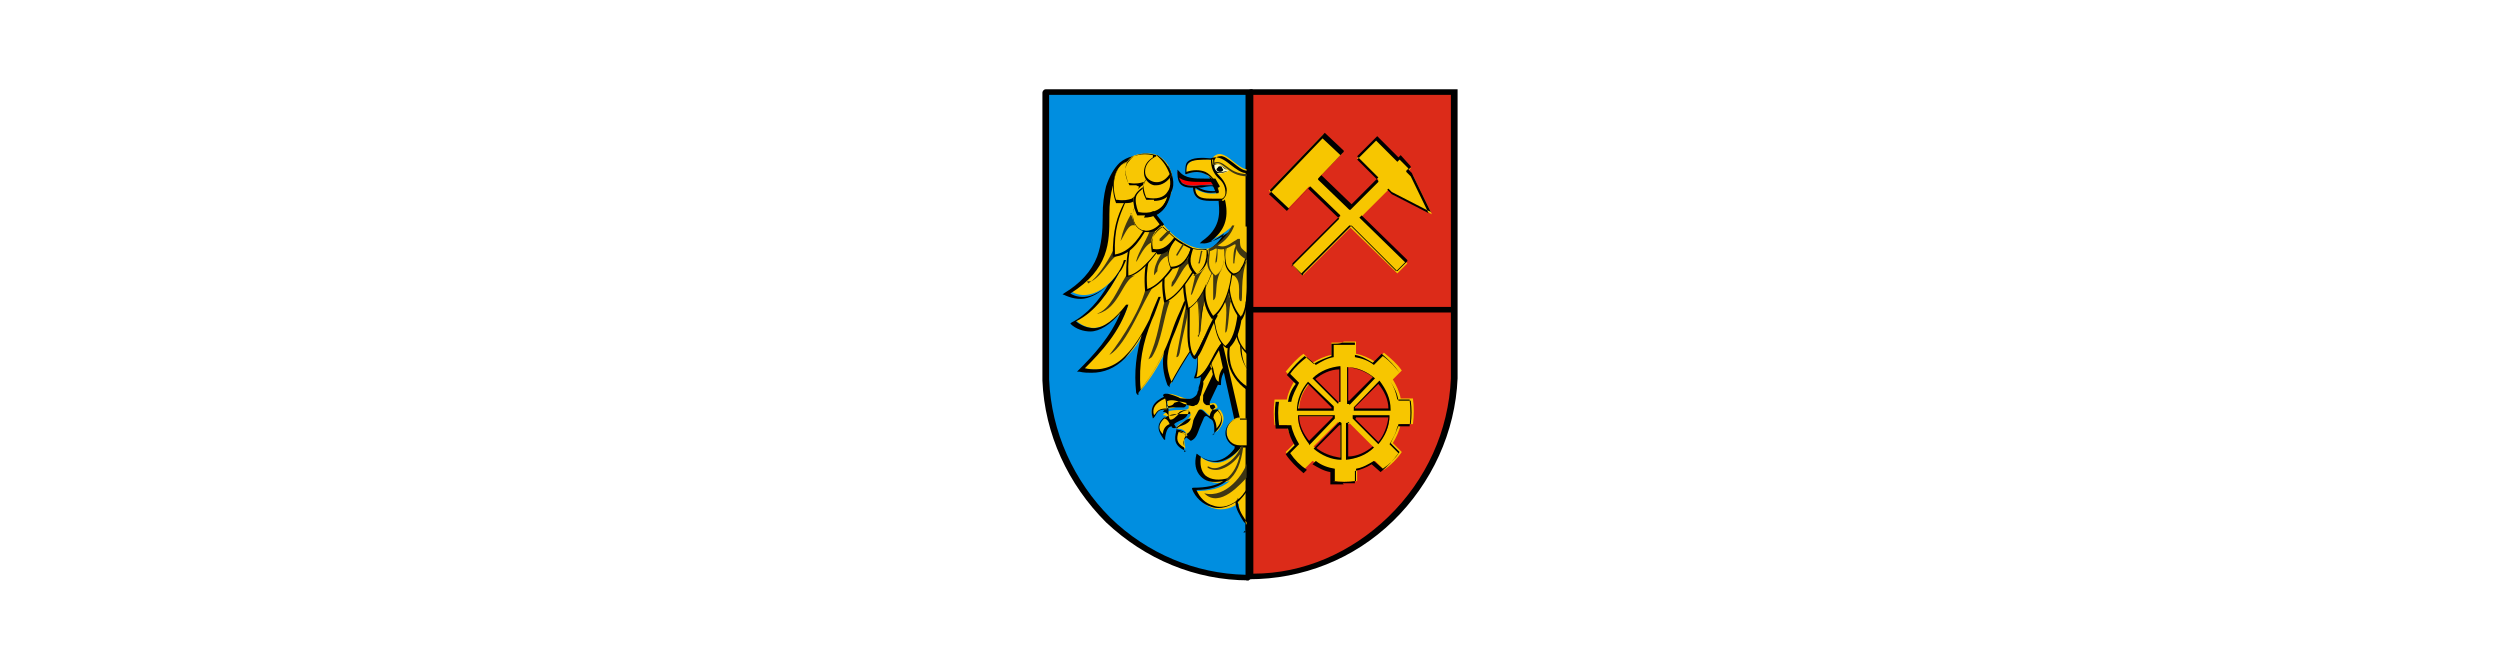 <?xml version="1.0" encoding="UTF-8"?>
<svg id="Grafika" xmlns="http://www.w3.org/2000/svg" width="224" height="60" xmlns:xlink="http://www.w3.org/1999/xlink" version="1.1" viewBox="0 0 224 60">
  <!-- Generator: Adobe Illustrator 29.5.1, SVG Export Plug-In . SVG Version: 2.1.0 Build 141)  -->
  <defs>
    <style>
      .st0 {
        fill: #008ee0;
      }

      .st0, .st1, .st2, .st3, .st4, .st5, .st6, .st7, .st8 {
        fill-rule: evenodd;
      }

      .st1 {
        fill: url(#radial-gradient);
      }

      .st2 {
        fill: #dc2b19;
      }

      .st3, .st9 {
        fill: #3f3713;
      }

      .st4 {
        fill: #3e3614;
      }

      .st10 {
        fill: #fff;
      }

      .st5 {
        fill: #fac801;
      }

      .st11 {
        fill: #f7c600;
      }

      .st6 {
        fill: #f8c703;
      }

      .st7 {
        fill: #ffffc3;
      }

      .st8 {
        fill: #fc0000;
      }
    </style>
    <radialGradient id="radial-gradient" cx="-540.9" cy="656.6" fx="-540.9" fy="656.6" r="1.5" gradientTransform="translate(-636.5 379.2) rotate(91.7) scale(.7 -1.1)" gradientUnits="userSpaceOnUse">
      <stop offset="0" stop-color="#725c12"/>
      <stop offset="1" stop-color="#725c12" stop-opacity="0"/>
    </radialGradient>
  </defs>
  <rect class="st10" width="224" height="60"/>
  <g id="g2777">
    <g>
      <path id="rect2571" class="st0" d="M112,8.3h-18.3v25.7c.4,9.9,8.4,17.7,18.2,17.7V8.3Z"/>
      <path d="M111.9,52c-4.8,0-9.3-1.9-12.8-5.2-3.4-3.4-5.5-7.9-5.7-12.7,0,0,0,0,0,0V8.3c0-.1.1-.3.3-.3h18.3c0,0,.1,0,.2,0s0,.1,0,.2v43.5c-.1.1-.2.3-.4.3ZM94,34c.2,4.7,2.2,9.1,5.5,12.4,3.3,3.2,7.6,5,12.1,5.1V8.5c0,0-17.6,0-17.6,0v25.5Z"/>
    </g>
    <g>
      <path id="path2474" class="st6" d="M108.5,32.2l-.8,1.3c0,.3-.2,1.1-.3,1.7-.2.8-.8.7-1.2.5-.7-.2-1.6-.7-1.8-.2.3.5.2.9.2,1.1.2,0,.8,0,.9-.3.5-.2.6,0,1,0,0,.2.1.3-.2.4-.7.1-1.7-.1-2.1.5.3,0,.6.2.7.7.5.2.9-.9,1.8-.8-.2.8-1.2.7-1.3,1.3.4,0,.8.1.9.5.7-.2.7-1.2,1-1.9.4-.9.8.3,1.3.3,0-.3.2-.6.5-.8-.2-.7-.6-.2-.8-.4-.5-.2-.2-.6-.2-.9l.9-1.9-.5-1.3Z"/>
      <path d="M106.3,39.2h0c-.1-.3-.4-.4-.8-.5,0,0,0,0-.1,0h0s0-.1,0-.1c0-.3.3-.4.6-.5.3-.1.6-.3.7-.6,0,0,0,0,0,0-.4,0-.6.3-.9.5-.3.2-.5.5-.8.3h0s0,0,0,0c0-.4-.3-.5-.6-.6h-.1s0-.1,0-.1c.3-.5.9-.5,1.5-.5.2,0,.5,0,.7,0,.2,0,.2-.1.1-.2,0,0,0,0,0,0-.3-.2-.5-.2-.9,0-.2.3-.8.4-1,.3h0s0,0,0,0c0,0,0-.2,0-.3,0-.2,0-.5-.2-.8h0s0,0,0,0c0-.1.1-.2.2-.2.3-.1.9,0,1.4.3,0,0,.2,0,.3.1.2,0,.5.2.7,0,.2,0,.3-.2.4-.5,0-.1,0-.3.1-.4.1-.5.3-1,.2-1.2h0s1-1.6,1-1.6l.5,1.5-.9,1.9c0,0,0,.1,0,.2,0,.2,0,.4.2.5,0,0,.2,0,.2,0,.2,0,.5-.1.7.4h0c0,0,0,0,0,0-.3.2-.4.5-.5.7h0c0,0,0,0,0,0-.2,0-.4-.2-.6-.3-.1-.1-.3-.3-.4-.2,0,0-.1,0-.2.3h0c-.1.2-.2.5-.3.7-.2.5-.3,1-.8,1.2h0ZM105.5,38.5s0,0,0,0c.3,0,.7.2.8.4.4-.2.5-.6.6-1.1,0-.2.2-.5.3-.7.1-.2.2-.4.3-.4.2,0,.3.1.5.3.1.1.3.3.4.3,0-.3.2-.6.5-.8-.1-.3-.2-.3-.4-.2-.1,0-.2,0-.4,0h0c-.4-.2-.3-.5-.3-.7,0,0,0-.1,0-.2h0s.9-1.9.9-1.9l-.4-1.1-.7,1.1c0,.3,0,.7-.2,1.2,0,.1,0,.3-.1.4h0c0,.3-.3.5-.5.6-.3.1-.6,0-.9,0,0,0-.2,0-.3-.1-.5-.2-1-.4-1.3-.3,0,0,0,0-.1.1.2.3.2.6.2.8,0,0,0,.2,0,.2.2,0,.7,0,.8-.3h0s0,0,0,0c.5-.2.7-.1,1.1,0h0s0,0,0,0c0,0,0,0,0,0,0,.2,0,.3-.2.4h0c-.2,0-.5,0-.7,0-.5,0-1,0-1.2.4.3,0,.5.2.6.7.2,0,.3,0,.6-.3.3-.3.7-.6,1.1-.5h0s0,.1,0,.1c-.1.5-.5.7-.8.8-.2.1-.4.2-.5.3Z"/>
    </g>
    <g>
      <path id="path2446" class="st6" d="M109.4,30.7l-1,1.7c.3.7.3,2,.9,2,0-1,.4-1.3.7-1.8l-.6-1.9Z"/>
      <path d="M109.4,34.5h-.1c-.5,0-.6-.7-.7-1.4,0-.3-.1-.5-.2-.7h0s1.1-1.9,1.1-1.9l.7,2.2h0c0,.1-.1.2-.2.2-.3.4-.6.7-.6,1.5h0ZM108.5,32.3c0,.2.1.5.2.7.1.5.2,1.1.5,1.2,0-.8.3-1.2.6-1.5,0,0,0-.1.1-.2l-.5-1.7-.9,1.5Z"/>
    </g>
    <g>
      <path id="path2476" class="st6" d="M104.4,35.6c.2.4.2.7.1,1.1-.8-.1-.9.4-1.2.7-.3-.7,0-1.3,1.1-1.8Z"/>
      <path d="M103.3,37.5h0c-.3-.9,0-1.5,1.1-2h0s0,0,0,0c.2.3.2.7.1,1.2h0c0,0,0,0,0,0-.6,0-.7.1-.9.4,0,0-.1.2-.2.3h0ZM104.4,35.7c-.9.4-1.2.9-1,1.5,0,0,0,0,.1-.1.2-.3.4-.5,1-.5,0-.3,0-.6-.1-.9Z"/>
    </g>
    <g>
      <path id="path2330" class="st5" d="M111.9,47.3V15.2c-1.2,0-2.3-2.3-3.3-1-.2,1.3.9,2.4,1,3.7.2,1.3,0,2.5-1.5,3.5.6.2,1.4-.4,2.3-1.1-1.8,3.9-5.4,1.3-6.9-1.2,1.8-.7,2.4-4.4-.1-5.3-3.2-.5-4.1,2.6-4.1,5.2,0,2.4,0,4.9-3.5,7,1.8,1.3,4.1-.5,5.1-2.8-1.1,2.2-2.3,4.4-4.5,5.5,1.4,1.3,3,.7,4.7-1.4-.8,2.4-2.4,4.1-4,5.7,3.2.7,5.1-1.7,6.9-6.4-1.3,3-2.2,5.3-1.8,8.4,1.9-2.3,2.6-4.2,4-8.1-1.4,3.7-2.3,5-1.3,7.5,1.2-2.3,2.6-4.2,4-6l2.1,9.2c.3.8,0,1.7,0,2.7-1.3,1.6-2.6,1.3-3.5.6-.3,1.3.3,2.9,2.7,2.2-.8.7-1.9.9-3.1.9.5,1.3,2.1,2.3,3.9,1.1,0,1,.6,1.7,1.1,2.5Z"/>
      <path d="M111.8,47.3c-.1-.2-.2-.4-.4-.6-.3-.5-.7-1.1-.7-1.7-.9.6-1.7.6-2.2.4-.7-.2-1.4-.8-1.7-1.6h0c0-.1.1-.1.1-.1,1.2,0,2.1-.2,2.7-.6-1.1.2-1.6,0-2-.4-.5-.5-.6-1.2-.4-2h0c0-.1.1,0,.1,0,.5.4,1,.6,1.5.6.6,0,1.3-.4,1.8-1.1h0c.2-.9.3-1.8,0-2.6h0s-2-9-2-9c-1.3,1.8-2.6,3.6-3.8,5.9v.2c0,0-.2-.2-.2-.2-.4-1.1-.5-2-.3-3-.6,1.3-1.3,2.4-2.3,3.7v.2c-.1,0-.2-.2-.2-.2-.2-1.9,0-3.5.5-5.2-.5.9-1,1.5-1.5,2.1-.9.9-1.9,1.3-3,1.3-.3,0-.7,0-1.1-.1h-.2s.1-.1.1-.1c1.4-1.4,2.9-3,3.8-5.2-.9,1.1-1.9,1.7-2.7,1.7-.6,0-1.3-.2-1.8-.7h0c0,0,.1-.1.1-.1,1.4-.7,2.5-2,3.3-3.4-.6.6-1.2,1-1.9,1.2-.7.2-1.5,0-2.1-.3h-.1c0,0,.1-.1.1-.1,1.5-.9,2.5-2,3-3.3.4-1.1.5-2.3.5-3.5v-.2c0-1,.1-1.8.3-2.6.3-.9.7-1.6,1.2-2.1.7-.6,1.6-.8,2.7-.6h0c1.1.4,1.7,1.3,1.7,2.5,0,1.3-.6,2.5-1.5,2.9.5.8,1.2,1.6,1.9,2.2.8.7,1.7,1,2.4.9.9,0,1.6-.6,2.2-1.6-.8.6-1.5,1-2,.9h-.2c0,0,.2-.2.2-.2,1.6-1.1,1.6-2.4,1.5-3.4h0c0-.5-.3-1-.5-1.5-.3-.7-.6-1.4-.5-2.2h0s0,0,0,0c.2-.3.4-.4.7-.4.5,0,.9.3,1.4.7.4.3.9.7,1.3.7h0v32.2h-.2ZM110.9,44.6v.2c0,.7.3,1.2.7,1.8,0,.1.1.2.2.3V15.3c-.5,0-.9-.4-1.3-.7-.4-.3-.9-.7-1.2-.6-.2,0-.4.1-.5.4,0,.7.2,1.4.5,2.1.2.5.4,1,.5,1.6.3,1.5-.1,2.6-1.3,3.5.5,0,1.3-.6,2-1.1h.1c-.6,1.4-1.4,2.1-2.5,2.2-.8,0-1.7-.3-2.6-1-.8-.6-1.5-1.4-2-2.3h0c0,0,0-.1,0-.1.9-.4,1.5-1.5,1.5-2.8,0-1.2-.6-2-1.6-2.4-1-.1-1.9,0-2.5.6-.5.4-.9,1.1-1.2,2-.2.7-.3,1.6-.3,2.5v.2c0,2.3,0,4.7-3.5,6.9.5.3,1.1.4,1.8.2.9-.3,1.8-1,2.5-2.1.2-.3.4-.7.5-1.1h.2c-.2.4-.3.8-.6,1.1-1,1.8-2.1,3.5-3.9,4.4.5.4,1.1.6,1.6.6.9,0,1.9-.8,2.9-2.1h.2c-.8,2.5-2.4,4.2-3.9,5.7,1.4.3,2.7-.1,3.7-1.2.7-.7,1.4-1.8,2.1-3.2.2-.6.5-1.3.8-2h.2c-.3.8-.5,1.5-.8,2.1-.8,2-1.2,3.9-1,6.2,1.1-1.4,1.9-2.8,2.6-4.6.2-.6.4-1.2.7-1.9.2-.4.4-.9.6-1.4h.2c-.5,1.4-.9,2.5-1.3,3.4-.5,1.4-.6,2.5,0,3.9,1.2-2.2,2.5-4.1,3.9-5.9v-.2c.1,0,2.2,9.3,2.2,9.3.3.8,0,1.8,0,2.7h0c0,0,0,0,0,0-.6.7-1.3,1.1-2,1.2-.5,0-1.1-.1-1.5-.5-.1.7,0,1.3.4,1.7.5.4,1.2.5,2.2.2h0c-.8.9-2,1.1-3,1.1.3.7.8,1.2,1.5,1.4.5.2,1.3.2,2.2-.5h.1Z"/>
    </g>
    <g>
      <path id="path2478" class="st6" d="M104.3,37.4c.4,0,.6.4.7.7-.4,0-.6.5-.7,1.1-.4-.5-.7-1,0-1.7Z"/>
      <path d="M104.4,39.4h-.1c-.5-.7-.8-1.3,0-2h0s0,0,0,0c.5,0,.7.4.8.7h0c0,.1-.1.1-.1.1-.3,0-.5.3-.6,1v.2ZM104.3,37.5c-.6.6-.5,1-.1,1.4,0-.5.3-.8.6-.9-.1-.3-.3-.5-.5-.5Z"/>
    </g>
    <g>
      <path id="path2326" class="st5" d="M106.3,15.6c1.4-.7,2.7.4,2.9,1.7-1.1.2-1.7-.2-2.2-.4,0,1.4,1.5.9,2.6,1.1.5-.3.6-1.2-.2-2-.5-.5-.7-1-.7-1.7-1.4-.1-2.6-.1-2.4,1.3Z"/>
      <path d="M109.5,18h0c-.3,0-.6,0-.8,0-.8,0-1.7,0-1.8-1.1v-.2s.1,0,.1,0c0,0,.1,0,.2,0,.5.3,1,.5,1.9.4-.1-.7-.5-1.3-1.1-1.5-.4-.2-.9-.3-1.7,0h-.1c0,0,0,0,0,0,0-.5,0-.9.2-1.1.4-.4,1.3-.4,2.2-.3h0s0,0,0,0c0,.6.2,1.1.7,1.6.4.4.7,1,.6,1.4,0,.3-.2.6-.4.7h0ZM107.1,17c.1.8.8.8,1.6.8.3,0,.6,0,.8,0,.2-.1.3-.3.3-.5,0-.4-.1-.9-.6-1.3-.5-.5-.7-1-.7-1.7-.9,0-1.7,0-2,.3-.2.2-.2.5-.2.8.6-.2,1.2-.2,1.7,0,.6.3,1.1,1,1.2,1.8h0c0,0,0,0,0,0-1,.2-1.6,0-2.1-.4,0,0,0,0,0,0Z"/>
    </g>
    <g>
      <path id="path2328" class="st8" d="M105.5,15.4c.8,1,2.6.5,3.2.7l.3.5c-1.2-.3-3.4.8-3.5-1.2Z"/>
      <path d="M109.2,16.8h-.2c-.4-.2-.8-.1-1.3,0-.7,0-1.4.1-1.8-.2-.3-.2-.4-.6-.4-1.1v-.3s.2.2.2.2c.5.6,1.4.6,2.2.6.4,0,.8,0,1,0h0s.4.7.4.7ZM105.6,15.7c0,.3.2.5.3.7.4.3,1.1.3,1.7.2.4,0,.8,0,1.1,0l-.2-.3c-.2,0-.5,0-.9,0-.7,0-1.6,0-2.1-.5Z"/>
    </g>
    <path id="path2332" class="st3" d="M97.5,25.4c1-.6,2.1-2.6,2.3-3.1l.4.6c-.6,0-1.4,1.8-2.4,2.3h-.4Z"/>
    <path id="path2334" class="st4" d="M98.3,28.1c1.2-.4,1.8-2.1,2.6-3.4h.8c-1.1.3-1.4,2.9-3.3,3.4h-.1Z"/>
    <path id="path2336" class="st4" d="M102.7,25.6c-.3,1.8-2.1,4.7-3.3,6.2,1.6-.9,3.1-5.1,4-6.2h-.7Z"/>
    <path id="path2338" class="st4" d="M104.4,26.8c-.5,1.8-.6,3.4-1.5,5.4l.3-.2c.9-1.4,1-3.4,1.6-5l-.3-.2Z"/>
    <g>
      <path id="path2480" class="st6" d="M105.5,38.6c-.2.7-.2,1.2.7,1.6,0-.5-.3-.8.2-1.2-.2-.3-.5-.3-.9-.4Z"/>
      <path d="M106.3,40.4h-.1c-1-.5-1-1-.8-1.8h0c0,0,0,0,0,0,.4,0,.7.2.9.5h0c0,0,0,.1,0,.1-.3.2-.3.5-.2.8,0,.1,0,.2,0,.3v.2ZM105.6,38.7c-.2.6-.2,1,.5,1.4,0,0,0-.1,0-.2,0-.3-.1-.6.2-.9-.2-.2-.4-.2-.7-.3Z"/>
    </g>
    <path id="path2340" class="st4" d="M106.3,27.2l-.9,4.8c.1,0,.2,0,.3-.4.2-1.5,1-3.9.7-4.4Z"/>
    <g>
      <path id="rect2342" class="st11" d="M111.1,37.5h.8v2.5h-.8c-.7,0-1.2-.6-1.2-1.3s.6-1.3,1.2-1.3Z"/>
      <path d="M111.9,40.1h-.8c-.7,0-1.3-.6-1.3-1.3s.6-1.3,1.3-1.3h.8v2.7ZM111.1,37.5c-.6,0-1.2.5-1.2,1.2s.5,1.2,1.2,1.2h.7v-2.3h-.7Z"/>
    </g>
    <path id="path2347" class="st1" d="M108.7,14.8c1.1-.5.9.8,3,1-.3.5-.6.7-.8.9-1.1-.2-1-.3-.9.8,0,.2-.1.3-.3.5.5-.7.3-1.3-.1-1.8-.4-.5-.8-.9-.8-1.3Z"/>
    <g>
      <path id="path2351" class="st7" d="M108.7,14.8c.6-.3.9.2,1.4.5-1,.5-1.3.2-1.4-.5Z"/>
      <path d="M109.3,15.5c-.1,0-.2,0-.3,0-.2-.1-.3-.3-.4-.7h0s0,0,0,0c.5-.2.8,0,1.1.3,0,0,.2.1.3.2h0c0,0,0,0,0,0-.3.2-.6.2-.8.2ZM108.8,14.8c0,.3.1.5.3.6.2.1.5,0,.9-.1,0,0-.1-.1-.2-.2-.3-.2-.6-.5-1-.3Z"/>
    </g>
    <g>
      <path id="path2349" d="M109.5,15.1c0,0,0,.2-.2.2-.1,0-.2,0-.2-.2,0,0,0-.2.2-.2.1,0,.2,0,.2.2"/>
      <path d="M109.3,15.4c-.1,0-.3-.1-.3-.2,0-.1.1-.2.3-.2h0c.1,0,.3.1.3.2h0c0,.1-.1.2-.3.2h0ZM109.3,15h0c0,0-.1,0-.1.1,0,0,0,.1.1.1h0c0,0,.1,0,.1-.1h0c0,0,0-.1-.1-.1Z"/>
    </g>
    <g>
      <path id="path2442" class="st6" d="M111.7,28.2c-2.3,2.3-2.1,5.3.1,6.6v-6.6Z"/>
      <path d="M111.9,35h-.1c-1-.7-1.6-1.6-1.8-2.7-.2-1.4.4-2.9,1.6-4.1h.1c0-.1.1,6.8.1,6.8ZM111.6,28.4c-1.1,1.2-1.6,2.5-1.4,3.8.1,1,.7,1.9,1.5,2.4v-6.3Z"/>
    </g>
    <g>
      <path id="path2626" class="st6" d="M111.8,28.4c-.8,2.3-.7,3.7,0,4.9v-4.9Z"/>
      <path d="M111.9,33.5v-.2c-1-1.3-1-2.8-.2-5h.1s0,5.2,0,5.2ZM111.7,28.8c-.6,1.8-.6,3.1,0,4.2v-4.2Z"/>
    </g>
    <g>
      <path id="path2440" class="st6" d="M111.7,26.8c-1.3,2.3-1.1,3.7,0,4.9v-4.9Z"/>
      <path d="M111.9,31.9l-.2-.2c-1.3-1.3-1.3-2.8,0-5l.2-.3v5.5ZM111.6,27.1c-1,1.9-1,3.2,0,4.3v-4.3Z"/>
    </g>
    <g>
      <path id="path2444" class="st6" d="M108.6,28.2l-1.3,3.2c0,.8.1,1.6-.2,2.4,1.1,0,1.7-2.5,2.5-3.2l-1-2.4Z"/>
      <path d="M107.1,33.9s0,0,0,0h-.1s0-.1,0-.1c.3-.7.3-1.5.2-2.4h0s0,0,0,0l1.4-3.4,1.1,2.7h0c-.3.3-.6.9-.9,1.4-.5.9-.9,1.8-1.7,1.8ZM107.3,31.5c0,.8.1,1.6-.1,2.3.5-.1,1-.9,1.4-1.7.3-.6.6-1.1.9-1.4l-.9-2.2-1.2,3Z"/>
    </g>
    <g>
      <path id="path2482" class="st6" d="M109.2,36.7c-.3.2-.5.4-.5.8.2.3.3.7.3,1.2.6-.6.9-1.3.3-2Z"/>
      <path d="M108.8,38.9v-.2c0-.5,0-.8-.2-1.1h0s0,0,0,0c0-.4.3-.7.5-.9h0c0,0,0,0,0,0,.6.7.5,1.4-.3,2.1l-.2.2ZM108.7,37.4c.2.3.3.6.3,1,.5-.6.6-1.1.1-1.6-.2.2-.4.3-.4.7Z"/>
    </g>
    <g>
      <path id="path2436" class="st6" d="M108.7,28c.2,1.2.2,2.4,1.2,3.1.8-.6,1.1-1.7,1.2-3l-1.1-2.4-1.3,2.3Z"/>
      <path d="M109.9,31.2h0c-.9-.6-1-1.7-1.2-2.8,0-.1,0-.3,0-.4h0s1.4-2.5,1.4-2.5l1.2,2.6h0c-.1,1.1-.4,2.4-1.2,3.1h0ZM108.8,28c0,.1,0,.3,0,.4.1,1,.3,2,1,2.6.6-.5.9-1.4,1.1-2.9l-1-2.2-1.2,2.1Z"/>
    </g>
    <path id="path2438" class="st3" d="M109.7,27c.4.3,0,2.8.1,2.8.3,0,.3-2.5.5-2.8l-.4-1.2-.3,1.2Z"/>
    <g>
      <path id="path2418" class="st6" d="M110,23.7c0,1.4-.1,3.4,1.1,4.8.9-1.1.6-4.5.6-6.3l-1.8,1.5Z"/>
      <path d="M111.2,28.7h0c-1.2-1.4-1.2-3.1-1.2-4.5,0-.1,0-.3,0-.4h0s1.9-1.7,1.9-1.7v.2c0,.4,0,.9,0,1.3,0,1.8,0,4.1-.6,5h0ZM110.1,23.7c0,.1,0,.3,0,.4,0,1.3,0,3,1.1,4.3.6-.9.6-3.1.6-4.8,0-.4,0-.8,0-1.2l-1.6,1.4Z"/>
    </g>
    <g>
      <path id="path2432" class="st6" d="M106.5,27.1l1.4-1.5,1,2.6c-.7,1.1-1.4,3.2-2,3.8-.9-1-.3-3.3-.4-4.9Z"/>
      <path d="M106.9,32.1h0c-.6-.8-.5-2.1-.5-3.3,0-.6,0-1.2,0-1.7h0s1.6-1.6,1.6-1.6l1.1,2.8h0c-.3.5-.6,1.2-.9,1.9-.4.9-.7,1.7-1.1,2h0ZM106.6,27.1c0,.5,0,1.1,0,1.7,0,1.2-.1,2.4.4,3.1.3-.3.6-1.1,1-1.9.3-.7.6-1.3.9-1.8l-.9-2.4-1.3,1.3Z"/>
    </g>
    <g>
      <path id="path2434" class="st4" d="M107.2,26.7c.4.6.2,2.2.2,3.4.3-.3.2-2.6.6-3.3v-1.5s-.8,1.4-.8,1.4Z"/>
      <path d="M107.4,30.2h0c0-.4,0-.8,0-1.1,0-1,0-1.9-.2-2.4h0s.8-1.5.8-1.5v1.6s0,0,0,0c-.2.4-.3,1.2-.4,1.9,0,.7,0,1.2-.3,1.4h0ZM107.2,26.7c.3.4.2,1.4.2,2.4,0,.3,0,.7,0,1,.1-.2.2-.7.2-1.3,0-.7.1-1.5.4-1.9v-1.4s-.8,1.3-.8,1.3Z"/>
    </g>
    <g>
      <path id="path2416" class="st6" d="M108.3,23.5c-.2,1.4-.9,3.3.3,5,1.3-.9,1.8-3.2,1.8-5h-2.2Z"/>
      <path d="M108.6,28.6h0c-1.1-1.5-.8-3.1-.5-4.4,0-.2.1-.5.1-.7h0c0,0,2.3-.1,2.3-.1h0c0,1-.3,4.1-1.9,5.2h0ZM108.4,23.6c0,.2,0,.4-.1.6-.3,1.3-.6,2.7.4,4.1,1.4-1.1,1.7-3.8,1.7-4.8h-2Z"/>
    </g>
    <g>
      <path id="path2414" class="st6" d="M106.5,23.2c-.4,1.4-.7,1.8-.2,4.5,1.4-.7,2-2.9,2.6-4.3l-2.4-.2Z"/>
      <path d="M106.3,27.8h0c-.5-2.6-.3-3.1,0-4.2,0-.1,0-.3.1-.4h0c0,0,2.6.2,2.6.2h0c0,.3-.2.5-.3.8-.5,1.3-1.2,3-2.4,3.6h-.1ZM106.6,23.3c0,.1,0,.3-.1.4-.3,1-.5,1.6,0,3.9,1.1-.7,1.7-2.2,2.2-3.5,0-.2.1-.4.2-.6l-2.2-.2Z"/>
    </g>
    <g>
      <path id="path2412" class="st6" d="M105.2,21.7c-.5,1.7-1.3,2.4-.8,5.3,1.4-.6,2.7-3,3.4-4.3l-2.6-1Z"/>
      <path d="M104.3,27.1h0c-.4-2.3,0-3.3.4-4.3.1-.4.3-.7.4-1.1h0c0,0,2.8,1,2.8,1v.2c-.9,1.4-2.1,3.6-3.5,4.2h-.1ZM105.3,21.8c-.1.4-.3.7-.4,1.1-.4,1-.8,1.9-.4,4,1.3-.6,2.5-2.8,3.2-4.1h0s-2.4-1-2.4-1Z"/>
    </g>
    <g>
      <path id="path2410" class="st6" d="M104,20.3c-.6,1.7-1.6,2.7-1.3,5.7,1.5-.5,2.7-2.5,3.5-3.8l-2.2-1.9Z"/>
      <path d="M102.6,26.1h0c-.2-2.4.3-3.5.8-4.7.2-.4.3-.7.5-1.1h0c0-.1,2.4,1.9,2.4,1.9h0c-.8,1.4-2.1,3.4-3.6,3.9h-.1ZM104,20.5c-.1.4-.3.7-.4,1-.5,1.2-1,2.3-.8,4.4,1.4-.5,2.5-2.4,3.3-3.7l-2.1-1.8Z"/>
    </g>
    <path id="path2420" class="st3" d="M104.3,22.1c0,.5-.9,1.3-.9,2.5.1.1,0,0,.3-.3,0-.8.6-1.3,1-1.4.4-1.3-.1-.7-.3-.7Z"/>
    <g>
      <path id="path2406" class="st6" d="M102.4,18.9c-.6,1.7-1.5,2.7-1.4,5.8,1.3-.1,2.9-2.4,3.7-3.6l-2.3-2.2Z"/>
      <path d="M100.9,24.8h0c0-2.5.4-3.6,1-4.8.2-.3.3-.7.4-1.1h0c0-.1,2.4,2.2,2.4,2.2h0c-1.5,2.4-2.7,3.6-3.7,3.7h0ZM102.4,19.1c-.1.3-.3.7-.4,1-.5,1.2-1,2.3-.9,4.6.9-.2,2.1-1.4,3.5-3.5l-2.1-2Z"/>
    </g>
    <g>
      <path id="path2402" class="st6" d="M101.2,17.1c-.6,1.7-1.5,2.7-1.4,5.8,1.3-.1,2.1-1.2,2.9-2.5l-1.5-3.3Z"/>
      <path d="M99.7,23h0c0-2.5.4-3.6,1-4.8.2-.3.3-.7.4-1.1v-.2c0,0,1.7,3.5,1.7,3.5h0c-.8,1.4-1.6,2.5-3,2.6h0ZM101.2,17.3c-.1.3-.3.6-.4.9-.5,1.2-1,2.3-.9,4.6,1.2-.2,2-1.2,2.7-2.4l-1.4-3.1Z"/>
    </g>
    <g>
      <path id="path2361" class="st6" d="M102.5,14.8c-2-1.3-3.3,1-2.5,3.2,2.2.5,2.2-1.5,2.5-3.2Z"/>
      <path d="M100.7,18.2c-.2,0-.4,0-.7,0h0s0,0,0,0c-.5-1.3-.3-2.7.5-3.4.3-.3,1-.6,2.1,0h0s0,.1,0,.1c0,.2,0,.4,0,.5-.1,1.1-.3,2.2-1,2.6-.2.2-.5.2-.9.2ZM100.1,17.9c.6.1,1,0,1.3-.1.6-.4.8-1.5.9-2.5,0-.2,0-.3,0-.5-.7-.4-1.3-.4-1.8,0-.7.6-.9,1.9-.5,3.1Z"/>
    </g>
    <g>
      <path id="path2357" class="st6" d="M103.4,13.9c-2.2-.5-3.2.8-2.2,2.6,2,.4,2-1.2,2.2-2.6Z"/>
      <path d="M101.8,16.6c-.2,0-.4,0-.6,0h0s0,0,0,0c-.5-.9-.5-1.7,0-2.2.4-.6,1.3-.8,2.4-.5h0s0,.1,0,.1c0,.1,0,.3,0,.4-.1.8-.2,1.7-.8,2.1-.2.2-.5.2-.8.2ZM101.2,16.4c.6.1,1,0,1.3-.1.5-.4.6-1.2.8-2,0-.1,0-.2,0-.4-1-.2-1.8,0-2.2.5-.4.5-.3,1.2,0,2Z"/>
    </g>
    <path id="path2408" class="st3" d="M103.1,20.4c-.2.9-1.1,2.1-1.3,3,0,.4.8-2,1.8-1.7,0-.5,0-1.3-.5-1.3Z"/>
    <g>
      <path id="path2365" class="st6" d="M104.2,20.1c-2.1,2-3.8-1.4-1.7-2.2l1.7,2.2Z"/>
      <path d="M102.9,20.8c-.2,0-.4,0-.5-.1-.6-.2-1-.9-.9-1.5,0-.6.4-1.1,1-1.4h0s1.8,2.3,1.8,2.3h0c-.5.6-1,.7-1.4.7ZM102.4,18c-.5.2-.9.7-.9,1.2,0,.6.3,1.2.8,1.4.5.2,1.1,0,1.6-.5l-1.6-2.1Z"/>
    </g>
    <g>
      <path id="path2363" class="st6" d="M104.1,15.8c1.5,1.5,0,3.7-2.2,3.2-1.1-2,.7-2.6,2.2-3.2Z"/>
      <path d="M102.6,19.3c-.2,0-.4,0-.7,0h0s0,0,0,0c-.3-.6-.4-1.2-.3-1.6.3-.8,1.2-1.2,2-1.5.2,0,.3-.1.5-.2h0s0,0,0,0c.7.7.8,1.6.4,2.4-.4.7-1.1,1.1-2,1.1ZM102,19c1,.2,2-.1,2.4-.9.4-.7.2-1.5-.3-2.1-.1,0-.3.1-.4.2-.8.4-1.7.8-1.9,1.4-.1.4,0,.9.2,1.4Z"/>
    </g>
    <g>
      <path id="path2359" class="st6" d="M104.6,14.9c1,2,0,3.3-1.9,2.9-1-1.8.6-2.3,1.9-2.9Z"/>
      <path d="M103.4,17.9c-.2,0-.5,0-.7,0h0s0,0,0,0c-.3-.6-.4-1-.2-1.4.2-.7,1-1,1.8-1.4.1,0,.3-.1.4-.2h0s0,0,0,0c.5,1,.6,1.9.1,2.5-.3.4-.8.6-1.4.6ZM102.7,17.7c.9.2,1.6,0,1.9-.5.4-.5.3-1.3-.1-2.2-.1,0-.2,0-.3.1-.7.3-1.5.7-1.7,1.3-.1.3,0,.8.2,1.3Z"/>
    </g>
    <g>
      <path id="path2355" class="st6" d="M103.7,13.9c-2.5,1.2-.2,4,1.3,1.8-.3-.7-.6-1.4-1.3-1.8Z"/>
      <path d="M103.7,16.6c0,0-.2,0-.3,0-.5-.1-.9-.6-.9-1.1,0-.3,0-1.1,1.2-1.6h0s0,0,0,0c.6.4,1,.9,1.3,1.8h0s0,0,0,0c-.4.6-.9.9-1.4.9ZM103.6,14c-1,.5-1,1.2-1,1.4,0,.5.4.8.8.9.5.1,1-.1,1.4-.7-.3-.8-.7-1.3-1.2-1.7Z"/>
    </g>
    <g id="g2373">
      <g>
        <path id="path2367" class="st6" d="M104.1,20.2l1.2,1.1c-.5.7-1,1.3-2.1,1.1-.2-1.2.2-1.6.9-2.2Z"/>
        <path d="M103.6,22.6c-.1,0-.3,0-.4,0h0s0,0,0,0c-.2-1.2.2-1.7,1-2.3h0s1.3,1.2,1.3,1.2h0c-.4.6-.9,1.3-1.8,1.3ZM103.3,22.3c1,.2,1.5-.5,1.9-1l-1.1-1c-.7.5-1,1-.8,2Z"/>
      </g>
      <g>
        <path id="path2371" class="st6" d="M104.6,20.7l-.7.7"/>
        <path class="st9" d="M103.9,21.6s0,0,0,0c0,0,0-.1,0-.2l.7-.7s.1,0,.2,0,0,.1,0,.2l-.7.7s0,0,0,0Z"/>
      </g>
    </g>
    <path id="path2422" class="st3" d="M105.7,23.8c-.2.6-.4,1.1-.7,1.5,0,.2-.1.3,0,.4.4-.3,1-1.8,1.5-2.1v-.5s-.8.7-.8.7Z"/>
    <g id="g2377">
      <g>
        <path id="path2379" class="st6" d="M105.3,21.4c.4.3.9.6,1.5.9-.3.8-.7,1.7-1.9,1.8-.5-1.2-.3-1.8.4-2.6Z"/>
        <path d="M104.9,24.1h0c-.5-1.3-.3-1.9.4-2.8h0c0,0,0,0,0,0,.4.3.9.6,1.5.9h0s0,.1,0,.1c-.3.8-.7,1.8-2,1.8h0ZM105.3,21.5c-.6.8-.8,1.4-.4,2.4,1.1,0,1.5-.9,1.8-1.6-.6-.3-1-.5-1.4-.8Z"/>
      </g>
      <g>
        <path id="path2381" class="st6" d="M106,21.8l-.6,1"/>
        <path class="st9" d="M105.4,22.9s0,0,0,0c0,0,0,0,0-.1l.6-1c0,0,0,0,.1,0,0,0,0,0,0,.1l-.6,1s0,0,0,0Z"/>
      </g>
    </g>
    <path id="path2424" class="st3" d="M107.1,24.6c-.1.6-.3,1.3-.4,1.8.2.2.5-1.7,1.3-2.4l-.9.6Z"/>
    <g id="g2383">
      <g>
        <path id="path2385" class="st6" d="M106.8,22.2c.5.2.9.2,1.5.1.1.9-.1,1.8-1.1,2.3-.8-.8-.6-1.5-.4-2.4Z"/>
        <path d="M107.1,24.7h0c-.9-.9-.7-1.6-.4-2.5h0c0-.1,0,0,0,0,.5.1.9.2,1.4.1h0s0,0,0,0c.1,1.1-.3,2-1.2,2.4h0ZM106.9,22.3c-.3.9-.4,1.4.3,2.2,1.1-.5,1.1-1.6,1-2.1-.5,0-.9,0-1.3-.1Z"/>
      </g>
      <g>
        <path id="path2387" class="st6" d="M107.5,22.4l-.2,1"/>
        <path class="st9" d="M107.4,23.6s0,0,0,0c0,0-.1,0,0-.1l.2-1c0,0,0-.1.1,0,0,0,.1,0,0,.1l-.2,1c0,0,0,0-.1,0Z"/>
      </g>
    </g>
    <path id="path2430" class="st3" d="M110.4,24.6c1.1.5.3,2.3.8,2.4.2,0-.1-2.2.5-3.6l-1.3,1.2Z"/>
    <g>
      <path id="path2395" class="st6" d="M109.8,22.1c.6-.4,1.3-.5,1.8-.5.2.8.2,2.9-1.2,3-.9-.7-.8-1.6-.6-2.5Z"/>
      <path d="M110.5,24.7h0c-1-.7-.8-1.7-.7-2.6h0c0-.1,0-.1,0-.1.7-.4,1.4-.5,1.9-.5h0s0,0,0,0c.1.7.1,1.9-.4,2.6-.2.3-.5.5-.9.6h0ZM109.9,22.1h0c-.1.9-.3,1.8.6,2.4.3,0,.6-.2.7-.5.3-.4.6-1.3.4-2.4-.5,0-1.1.1-1.7.5Z"/>
    </g>
    <path id="path2426" class="st3" d="M108.7,24.6v2.3c.5-.2,0-1.7.8-2.8l-.8.5Z"/>
    <g>
      <path id="path2391" class="st6" d="M108.3,22.3c.5-.2.9-.4,1.4-.8.2.8.3,2.6-.8,3.2-.9-.7-.7-1.5-.5-2.4Z"/>
      <path class="st9" d="M108.9,24.8h0c-.9-.7-.8-1.4-.6-2.2,0-.1,0-.2,0-.3h0c0,0,0,0,0,0,.4-.2.9-.4,1.3-.8h.1c0,0,0,0,0,0,0,.2.2.9,0,1.7-.1.8-.4,1.3-.9,1.6h0ZM108.4,22.4c0,0,0,.2,0,.3-.1.8-.2,1.4.5,2,.9-.6.9-2,.7-2.9-.4.3-.8.6-1.2.7Z"/>
    </g>
    <g>
      <path id="path2393" class="st6" d="M109,22.1c0,.4,0,1.1-.1,1.4"/>
      <path class="st9" d="M108.9,23.6s0,0,0,0c0,0-.1,0,0-.1,0-.3.2-1,.1-1.4,0,0,0-.1,0-.1,0,0,.1,0,.1,0,0,.5,0,1.2-.1,1.5,0,0,0,0-.1,0Z"/>
    </g>
    <g>
      <path id="path2551" class="st6" d="M110.8,22c-.1.5-.2,1.2-.2,1.5"/>
      <path class="st9" d="M110.6,23.6c0,0-.1,0-.1,0,0-.4,0-1.2.2-1.5,0,0,0-.1.1,0,0,0,.1,0,0,.1-.1.5-.2,1.2-.2,1.4,0,0,0,.1,0,.1,0,0,0,0,0,0Z"/>
    </g>
    <g>
      <path id="path2353" class="st6" d="M110.4,20.3c-.4.9-.9,1.4-1.6,1.8.8.3,1.2,0,2.1-.5-.2.7.5,1.3.9,1.5.2-.2.1-.2.2-1v-1.8"/>
      <path class="st9" d="M111.7,23.3h0c-.1-.1-.5-.3-.7-.6-.2-.3-.3-.5-.3-.8,0,0,0,0-.1,0-.7.4-1.1.6-1.8.3h-.2c0,0,.2-.2.2-.2.7-.4,1.2-1,1.6-1.8h.2c-.3.8-.8,1.4-1.5,1.8.6.2.9,0,1.5-.4,0,0,.2-.1.3-.2h.2c0-.1,0,.1,0,.1,0,.3,0,.6.2.8.2.2.5.4.6.5,0-.1,0-.2,0-.7h0c0,0,0-1.9,0-1.9h.2s0,1.8,0,1.8h0c0,.7,0,.8-.2,1h0Z"/>
    </g>
    <path id="path2404" class="st3" d="M101.4,19.1c-.5.8-.8,1.6-1,2.5.4-.6.7-1.6,1.3-1.4l-.4-1.1Z"/>
    <path class="st9" d="M109.9,43s0,0,0,0c0,0,0-.1,0-.1.6-.5,1-1.2,1.2-2.2-.4.6-1,1.1-1.6,1.3-.5.2-1,.1-1.3-.1,0,0,0-.1,0-.1,0,0,.1,0,.1,0,.3.2.7.2,1.1,0,.8-.3,1.5-1,1.8-1.8h.2c-.2,1.5-.6,2.5-1.4,3.1,0,0,0,0,0,0Z"/>
    <path d="M110.8,44.9s0,0,0,0c0,0,0,0,0-.1.3-.1.7-.6,1.1-1.3,0,0,0,0,.1,0,0,0,0,0,0,.1-.4.7-.9,1.2-1.1,1.4,0,0,0,0,0,0Z"/>
    <path id="path2452" class="st4" d="M111.8,41.3c-.3,1.1-1.9,3.4-3.9,2.9,1.4,1.4,3.3-.9,3.9-1.5v-1.3Z"/>
    <path class="st9" d="M111.8,15.8s0,0,0,0c-1,0-1.5-.4-2-.8-.4-.3-.6-.5-1-.3,0,0,0,0-.1,0,0,0,0,0,0-.1.5-.2.8,0,1.2.3.4.3.9.7,1.9.7,0,0,0,0,0,0,0,0,0,0,0,0Z"/>
    <g>
      <path id="path1364" class="st2" d="M111.9,51.7c9.8,0,17.9-7.9,18.4-17.7V8.3s-18.3,0-18.3,0v43.5Z"/>
      <path d="M111.9,52c0,0-.1,0-.2,0s0-.1,0-.2V8.3c.1-.1.2-.3.4-.3h18.3c0,0,.1,0,.2,0,0,0,0,.1,0,.2v25.7s0,0,0,0c-.2,4.8-2.3,9.4-5.8,12.8-3.5,3.4-8.1,5.2-12.9,5.2ZM112.3,8.5v42.9c4.5,0,8.8-1.9,12.1-5.1,3.4-3.3,5.4-7.7,5.6-12.4V8.5s-17.7,0-17.7,0Z"/>
    </g>
    <rect x="111.9" y="27.5" width="18.2" height=".5"/>
    <g>
      <path id="rect2245" class="st11" d="M118.6,12l-4.9,5.1,1.7,1.6,1.9-2,2.8,2.7-4.3,4.3.9,1,4.3-4.3,4.2,4.1.9-.9-4.2-4.1,2.5-2.5.4.4,3.5,1.8-1.7-3.5-.4-.4.2-.2-.9-1-.2.2-1.9-1.9-1.8,1.8,1.9,1.9-2.5,2.5-2.8-2.7,2.1-2.2-1.7-1.6Z"/>
      <path d="M116.7,24.7h0s0,0,0,0l-.9-1s0,0,0-.1l4.3-4.3-2.7-2.6-1.9,2s0,0,0,0c0,0,0,0,0,0l-1.7-1.6s0,0,0-.1l4.9-5.1s0,0,0,0c0,0,0,0,0,0l1.7,1.6s0,0,0,.1l-2,2.1,2.7,2.6,2.4-2.4-1.9-1.9s0,0,0,0,0,0,0,0l1.8-1.8s0,0,0,0c0,0,0,0,0,0l1.9,1.9.2-.2s0,0,0,0h0s0,0,0,0l.9,1s0,0,0,.1l-.2.2.3.3s0,0,0,0l1.7,3.5s0,0,0,0c0,0,0,0,0,0l-3.5-1.8s0,0,0,0l-.3-.3-2.4,2.4,4.1,4s0,0,0,.1l-.9.9s0,0,0,0h0s0,0,0,0l-4.1-4.1-4.3,4.3s0,0,0,0ZM115.8,23.7l.8.8,4.3-4.3s0,0,.1,0l4.1,4.1.8-.8-4.1-4s0,0,0,0,0,0,0,0l2.5-2.5s0,0,0,0h0s0,0,0,0l.4.4,3.3,1.7-1.6-3.3-.4-.4s0,0,0-.1l.2-.2-.8-.8-.2.2s0,0,0,0h0s0,0,0,0l-1.9-1.9-1.7,1.7,1.9,1.9s0,0,0,.1l-2.5,2.5s0,0-.1,0l-2.8-2.7s0,0,0-.1l2-2.1-1.6-1.5-4.8,5,1.6,1.5,1.9-2s0,0,0,0c0,0,0,0,0,0l2.8,2.7s0,0,0,0,0,0,0,0l-4.3,4.3Z"/>
    </g>
    <g>
      <path id="rect2288" class="st11" d="M120.3,30.7c-.3,0-.7,0-1,0v1.1c-.6.1-1.2.4-1.7.7l-.8-.8c-.6.4-1.1,1-1.6,1.6l.8.8c-.3.5-.6,1.1-.7,1.7h-1.1c-.1.8-.1,1.5,0,2.3h1.1c.1.6.4,1.1.7,1.6l-.8.8c.4.6,1,1.2,1.6,1.6l.8-.8c.5.3,1.1.6,1.7.7v1.1c.8.1,1.5.1,2.3,0v-1.1c.6-.1,1.1-.4,1.6-.7l.8.8c.6-.4,1.2-1,1.6-1.6l-.8-.8c.3-.5.6-1.1.7-1.7h1.1c.1-.8.1-1.5,0-2.3h-1.1c-.1-.6-.4-1.2-.7-1.7l.8-.8c-.4-.6-1-1.1-1.6-1.6l-.8.8c-.5-.3-1.1-.6-1.7-.7v-1.1c-.4,0-.7,0-1.1,0,0,0,0,0,0,0,0,0,0,0,0,0,0,0,0,0,0,0,0,0,0,0,0,0ZM120.7,32.9c.9,0,1.8.4,2.4,1l-2.2,2.2h0c0,0-.2,0-.2,0v-3.1ZM120.1,32.9s0,0,0,0v3.1c0,0-.2,0-.2.1l-2.2-2.2c.7-.6,1.5-1,2.4-1ZM123.5,34.3c.6.7,1,1.5,1,2.4h-3.1c0,0,0-.2-.1-.2l2.2-2.2ZM117.3,34.3l2.2,2.2c0,0,0,.2,0,.2h-3.1c0-.9.4-1.8,1-2.4ZM116.3,37.3h3.1c0,0,0,.2.1.2l-2.2,2.2c-.6-.7-1-1.5-1-2.4ZM121.4,37.3h3.1c0,.9-.4,1.8-1,2.4l-2.2-2.2c0,0,0-.2,0-.2ZM120.9,37.9l2.2,2.2c-.7.6-1.5,1-2.4,1v-3.1c0,0,.2,0,.2,0ZM119.9,37.9c0,0,.1,0,.2,0v3.1c-.9,0-1.7-.4-2.4-1l2.2-2.2Z"/>
      <path d="M120.4,43.4c-.4,0-.8,0-1.2,0h0v-1.1c-.6-.1-1.1-.4-1.6-.7l-.8.8h0c-.6-.5-1.2-1.1-1.6-1.7h0c0,0,.8-.8.8-.8-.3-.5-.5-1-.6-1.5h-1.1c-.1-1-.1-1.7,0-2.4h0c0,0,1.1,0,1.1,0,.1-.6.3-1.1.7-1.6l-.8-.8h0c.6-.8,1.1-1.3,1.6-1.7h0s.8.7.8.7c.5-.3,1-.5,1.6-.7v-1.1h0c.4,0,.7,0,1-.1h0s0,0,0,0h0s0,0,0,0h0c.4,0,.8,0,1.1,0h0v1.1c.6.1,1.1.4,1.6.7l.8-.8h0c.7.6,1.2,1.1,1.6,1.7h0c0,0-.8.8-.8.8.3.5.5,1,.6,1.6h1.1c.1.8.1,1.6,0,2.4h0c0,0-1.1,0-1.1,0-.1.6-.4,1.1-.7,1.6l.8.8h0c-.5.7-1,1.2-1.6,1.7h0s-.8-.7-.8-.7c-.5.3-1,.5-1.5.6v1.1h0c-.4,0-.7,0-1.1,0ZM119.4,43.1c.7.1,1.4.1,2.1,0v-1.1h0c.6-.1,1.1-.4,1.6-.7h0s.8.7.8.7c.6-.4,1.1-.9,1.5-1.5l-.8-.8h0c.3-.6.6-1.1.7-1.7h0c0,0,1.1,0,1.1,0,.1-.7.1-1.4,0-2.1h-1.1c-.1-.7-.4-1.2-.7-1.7h0c0,0,.8-.8.8-.8-.4-.5-.8-1-1.5-1.5l-.8.8h0c-.5-.4-1.1-.6-1.7-.7h0v-1.1c-.3,0-.7,0-1,0h0s0,0,0,0c0,0,0,0,0,0h0c-.3,0-.6,0-.9,0v1.1h0c-.6.1-1.1.4-1.6.7h0s-.8-.7-.8-.7c-.5.4-1,.8-1.5,1.5l.8.8h0c-.3.6-.6,1.1-.7,1.7h0c0,0-1.1,0-1.1,0-.1.6-.1,1.3,0,2.1h1.1c.1.6.4,1.2.7,1.7h0c0,0-.8.8-.8.8.4.6.9,1.1,1.5,1.5l.8-.8h0c.5.4,1.1.6,1.7.7h0v1.1ZM119.3,31.9h0,0ZM120.2,41.2h0c-.9,0-1.8-.4-2.5-1h0c0,0,2.3-2.4,2.3-2.4h0c0,0,.1,0,.2.1h0v3.3ZM117.9,40.1c.6.5,1.4.8,2.2.9v-2.9s0,0-.1,0l-2.1,2.1ZM120.6,41.2v-3.3h0c0,0,.2,0,.2-.1h0s2.3,2.3,2.3,2.3h0c-.7.7-1.6,1-2.5,1.1h0ZM120.8,38v2.9c.8,0,1.6-.4,2.2-.9l-2.1-2.1s0,0-.1,0ZM117.3,39.8h0c-.6-.8-1-1.6-1-2.6h0c0,0,3.3,0,3.3,0h0c0,.1,0,.2,0,.3h0c0,0-2.3,2.4-2.3,2.4ZM116.4,37.3c0,.8.4,1.6.9,2.2l2.1-2.1s0,0,0-.1h-2.9ZM123.5,39.8l-2.3-2.3h0c0-.1,0-.2,0-.3h0c0,0,3.3,0,3.3,0h0c0,1-.4,1.9-1,2.6h0ZM121.4,37.5l2.1,2.1c.5-.6.8-1.4.9-2.2h-2.9s0,0,0,.1ZM124.6,36.8h-3.3c0-.1,0-.2,0-.3h0c0,0,2.3-2.4,2.3-2.4h0c.6.8,1,1.6,1,2.6h0ZM121.5,36.6h2.9c0-.8-.4-1.6-.9-2.2l-2.1,2.1s0,0,0,.1ZM119.5,36.8h-3.3,0c0-1,.4-1.9,1-2.6h0c0,0,2.3,2.2,2.3,2.2h0c0,.1,0,.2,0,.3h0ZM116.4,36.6h2.9s0,0,0-.1l-2.1-2.1c-.5.6-.8,1.4-.9,2.2ZM119.9,36.2l-2.3-2.3h0c.7-.7,1.6-1,2.5-1.1h0s0,0,0,0h0s0,0,0,0v3.2h0c0,0-.2,0-.2.1h0ZM117.8,33.9l2.1,2.1s0,0,.1,0v-2.9c-.8,0-1.6.4-2.2.9ZM120.9,36.2h0c0,0-.1,0-.2,0h0v-3.3h0c.9,0,1.8.4,2.5,1h0c0,0-2.3,2.4-2.3,2.4ZM120.8,35.9s0,0,.1,0l2.1-2.1c-.6-.5-1.4-.8-2.2-.9v2.9Z"/>
    </g>
  </g>
</svg>